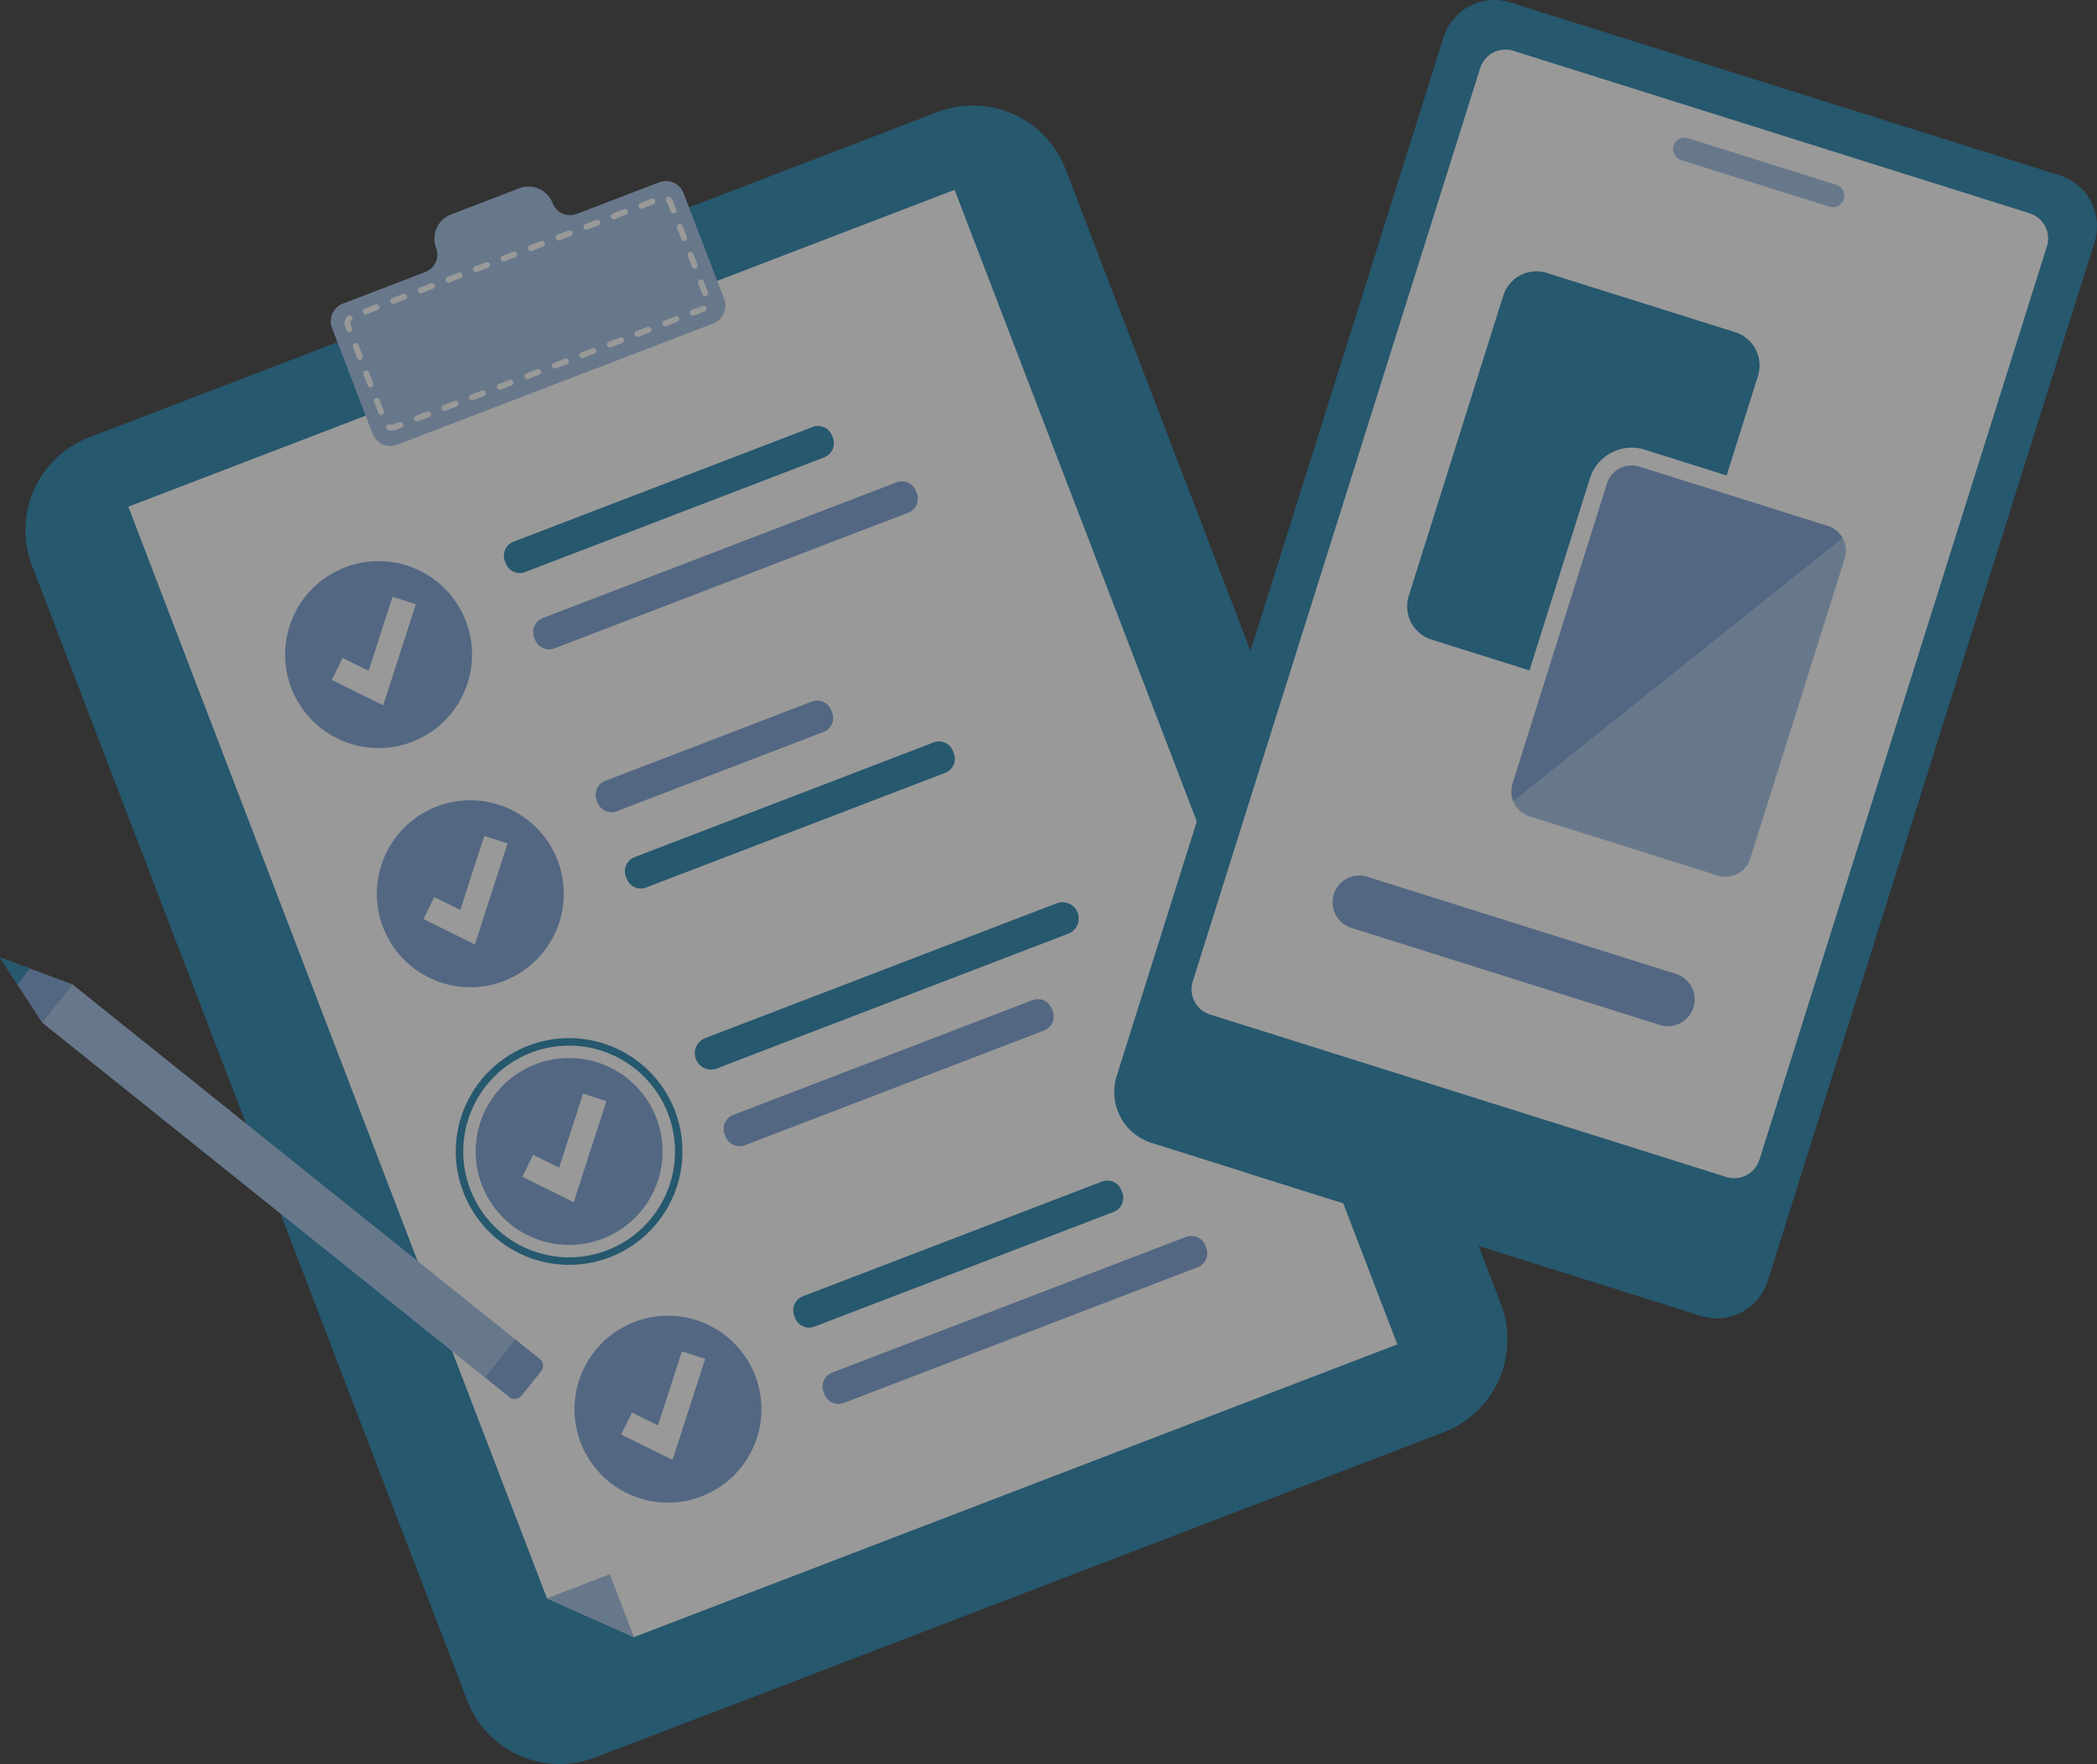 <svg xmlns="http://www.w3.org/2000/svg" xmlns:xlink="http://www.w3.org/1999/xlink" width="314.609" height="264.656" viewBox="0 0 314.609 264.656"><rect x="0" y="0" width="314.609" height="264.656" fill="#333333" stroke="none"/><defs><clipPath id="clip-path"><rect id="Rectangle_6440" data-name="Rectangle 6440" width="314.609" height="264.656" transform="translate(0 0)" fill="none"></rect></clipPath></defs><g id="Group_11472" data-name="Group 11472" transform="translate(0 0.003)" opacity="0.5"><g id="Group_11471" data-name="Group 11471" transform="translate(0 -0.003)" clip-path="url(#clip-path)"><path id="Path_11207" data-name="Path 11207" d="M187.363,139.551,252.64,309.77a14.9,14.9,0,0,1-8.574,19.246l-127.254,48.8-.252.094a14.887,14.887,0,0,1-18.991-8.672L32.291,199.019a14.9,14.9,0,0,1,8.573-19.246l127.254-48.8a14.9,14.9,0,0,1,19.244,8.578" transform="translate(-27.488 -114.152)" fill="#197daa"></path><path id="Path_11208" data-name="Path 11208" d="M927.979,367.619l57.849,150.85a14.9,14.9,0,0,1-8.574,19.246l-111.1,42.606c121.118-52.949,61.826-212.7,61.826-212.7" transform="translate(-760.676 -322.851)" fill="#197daa"></path><path id="Path_11209" data-name="Path 11209" d="M158.076,281.394l62.807,163.778,13.057,5.818,114.528-43.92L282.041,233.854Z" transform="translate(-138.826 -205.376)" fill="#fff"></path><path id="Path_11210" data-name="Path 11210" d="M686.89,1948.856l-13.057-5.818,9.438-3.62Z" transform="translate(-591.776 -1703.241)" fill="#9dbde4"></path><path id="Path_11211" data-name="Path 11211" d="M734.872,1629.928a14.022,14.022,0,1,1-18.113-8.072,14.022,14.022,0,0,1,18.113,8.072" transform="translate(-621.565 -1423.531)" fill="#739cd2"></path><path id="Path_11212" data-name="Path 11212" d="M772.944,1681.135l-7.714-3.814,1.627-3.291,3.9,1.929,3.592-11.111,3.493,1.129Z" transform="translate(-672.043 -1462.109)" fill="#fff"></path><path id="Path_11213" data-name="Path 11213" d="M1025.346,1459.141l-44.874,17.209a2.249,2.249,0,0,1-2.905-1.295l-.135-.353a2.249,2.249,0,0,1,1.295-2.905l44.874-17.209a2.249,2.249,0,0,1,2.906,1.295l.135.353a2.25,2.25,0,0,1-1.295,2.906" transform="translate(-858.271 -1277.32)" fill="#197daa"></path><path id="Path_11214" data-name="Path 11214" d="M1069.615,1527.331l-53.081,20.356a2.249,2.249,0,0,1-2.905-1.295l-.135-.353a2.249,2.249,0,0,1,1.295-2.905l53.081-20.356a2.25,2.25,0,0,1,2.906,1.295l.135.353a2.25,2.25,0,0,1-1.295,2.906" transform="translate(-889.941 -1337.206)" fill="#739cd2"></path><path id="Path_11215" data-name="Path 11215" d="M613.113,1312.426A14.022,14.022,0,1,1,595,1304.354a14.022,14.022,0,0,1,18.113,8.072" transform="translate(-514.634 -1144.694)" fill="#739cd2"></path><path id="Path_11216" data-name="Path 11216" d="M651.185,1363.634l-7.714-3.814,1.627-3.291,3.9,1.929,3.592-11.111,3.493,1.129Z" transform="translate(-565.111 -1183.271)" fill="#fff"></path><path id="Path_11217" data-name="Path 11217" d="M893.029,1248.328l44.874-17.209a2.249,2.249,0,0,1,2.906,1.295l.135.353a2.249,2.249,0,0,1-1.295,2.905l-44.874,17.209a2.249,2.249,0,0,1-2.905-1.295l-.135-.353a2.249,2.249,0,0,1,1.295-2.905" transform="translate(-783.01 -1081.066)" fill="#739cd2"></path><path id="Path_11218" data-name="Path 11218" d="M857.541,1131.927l52.728-20.221a2.438,2.438,0,0,1,1.746,4.553l-52.728,20.221a2.438,2.438,0,0,1-1.746-4.553" transform="translate(-751.737 -976.184)" fill="#197daa"></path><path id="Path_11219" data-name="Path 11219" d="M584.61,1311.826a17.006,17.006,0,1,1,9.789-21.968,17.025,17.025,0,0,1-9.789,21.968m-11.777-30.709a15.883,15.883,0,1,0,20.518,9.143,15.9,15.9,0,0,0-20.518-9.143" transform="translate(-493.134 -1123.194)" fill="#197daa"></path><path id="Path_11220" data-name="Path 11220" d="M491.354,994.924a14.022,14.022,0,1,1-18.113-8.072,14.022,14.022,0,0,1,18.113,8.072" transform="translate(-407.703 -865.856)" fill="#739cd2"></path><path id="Path_11221" data-name="Path 11221" d="M529.426,1046.131l-7.714-3.814,1.627-3.291,3.9,1.93,3.592-11.111,3.493,1.129Z" transform="translate(-458.18 -904.434)" fill="#fff"></path><path id="Path_11222" data-name="Path 11222" d="M767.959,867.816l-31,11.89a2.249,2.249,0,0,1-2.905-1.295l-.135-.353a2.249,2.249,0,0,1,1.295-2.906l31-11.89a2.249,2.249,0,0,1,2.905,1.295l.135.353a2.249,2.249,0,0,1-1.295,2.905" transform="translate(-644.409 -758.005)" fill="#739cd2"></path><path id="Path_11223" data-name="Path 11223" d="M817.89,918.171,773.016,935.38a2.249,2.249,0,0,1-2.905-1.295l-.135-.353a2.249,2.249,0,0,1,1.295-2.906l44.874-17.209a2.249,2.249,0,0,1,2.906,1.295l.135.353a2.249,2.249,0,0,1-1.295,2.905" transform="translate(-676.078 -802.228)" fill="#197daa"></path><path id="Path_11224" data-name="Path 11224" d="M378.369,700.3a14.022,14.022,0,1,1-18.113-8.072,14.022,14.022,0,0,1,18.113,8.072" transform="translate(-308.477 -607.113)" fill="#739cd2"></path><path id="Path_11225" data-name="Path 11225" d="M416.442,751.51l-7.714-3.814,1.627-3.29,3.9,1.929,3.592-11.111,3.493,1.129Z" transform="translate(-358.954 -645.691)" fill="#fff"></path><path id="Path_11226" data-name="Path 11226" d="M668.844,529.516,623.97,546.725a2.249,2.249,0,0,1-2.905-1.295l-.135-.353a2.249,2.249,0,0,1,1.295-2.905L667.1,524.962A2.249,2.249,0,0,1,670,526.257l.135.353a2.249,2.249,0,0,1-1.295,2.905" transform="translate(-545.183 -460.902)" fill="#197daa"></path><path id="Path_11227" data-name="Path 11227" d="M713.112,597.706l-53.081,20.356a2.249,2.249,0,0,1-2.905-1.295l-.135-.353a2.249,2.249,0,0,1,1.295-2.905l53.081-20.356a2.249,2.249,0,0,1,2.905,1.295l.135.353a2.249,2.249,0,0,1-1.295,2.905" transform="translate(-576.852 -520.788)" fill="#739cd2"></path><path id="Path_11228" data-name="Path 11228" d="M456.8,223.231l-12.371,4.744a2.808,2.808,0,0,1-3.628-1.617,3.88,3.88,0,0,0-5-2.227l-10.253,3.932a3.88,3.88,0,0,0-2.227,5,2.809,2.809,0,0,1-1.617,3.628l-12.37,4.744a2.828,2.828,0,0,0-1.629,3.656l6.092,15.887a2.824,2.824,0,0,0,2.27,1.792,2.757,2.757,0,0,0,1.386-.16l47.462-18.2a2.832,2.832,0,0,0,1.627-3.658l-6.093-15.887a2.83,2.83,0,0,0-3.655-1.629" transform="translate(-357.891 -195.881)" fill="#9dbde4"></path><path id="Path_11229" data-name="Path 11229" d="M478.5,259.665l-1.655.634a.442.442,0,0,1-.316-.825l1.652-.634.006,0a.442.442,0,0,1,.318.824l-.006,0m-.144-.388h0l-.01-.027Zm-3.992,1.974-1.655.634a.442.442,0,0,1-.316-.825l1.654-.635a.442.442,0,1,1,.316.825m-4.136,1.586-1.654.634a.442.442,0,1,1-.316-.825l1.654-.634a.442.442,0,0,1,.316.825m-4.136,1.586-1.654.634a.442.442,0,1,1-.316-.825l1.654-.634a.442.442,0,1,1,.316.825m-4.136,1.586-1.654.634a.442.442,0,1,1-.316-.825l1.654-.634a.442.442,0,0,1,.316.825m-4.136,1.586-1.654.634a.442.442,0,0,1-.316-.825l1.654-.634a.442.442,0,1,1,.316.825m-4.136,1.586-1.655.634a.442.442,0,0,1-.316-.825l1.654-.634a.442.442,0,0,1,.316.825m-4.136,1.586-1.654.634a.442.442,0,0,1-.316-.825l1.655-.635a.442.442,0,0,1,.316.825m-4.136,1.586-1.654.634a.442.442,0,1,1-.316-.825l1.654-.634a.442.442,0,0,1,.316.825m-4.136,1.586-1.654.634a.442.442,0,1,1-.316-.825l1.654-.634a.442.442,0,1,1,.316.825m-4.136,1.586-1.654.635a.442.442,0,1,1-.316-.825l1.654-.634a.442.442,0,1,1,.316.825m-4.136,1.586-.929.356a1.469,1.469,0,0,1-1.083-.012.442.442,0,1,1,.333-.818.589.589,0,0,0,.434.005l.929-.356a.442.442,0,0,1,.316.825m45.719-19.753a.442.442,0,0,1-.57-.254l-.634-1.654a.442.442,0,0,1,.825-.316l.634,1.654a.442.442,0,0,1-.254.57M430.1,275.182a.442.442,0,0,1-.57-.254l-.634-1.654a.442.442,0,1,1,.825-.316l.634,1.654a.442.442,0,0,1-.254.57m47.046-21.958a.442.442,0,0,1-.57-.254l-.634-1.654a.442.442,0,0,1,.825-.316l.634,1.654a.442.442,0,0,1-.254.571M428.51,271.046a.442.442,0,0,1-.57-.254l-.634-1.654a.442.442,0,1,1,.825-.316l.634,1.654a.442.442,0,0,1-.254.571m47.046-21.959a.442.442,0,0,1-.57-.254l-.634-1.654a.442.442,0,1,1,.825-.316l.634,1.654a.442.442,0,0,1-.254.571M426.924,266.91a.442.442,0,0,1-.57-.254L425.719,265a.442.442,0,0,1,.825-.316l.634,1.654a.442.442,0,0,1-.254.57m47.046-21.959a.442.442,0,0,1-.57-.254l-.489-1.276a.581.581,0,0,0-.122-.194.442.442,0,1,1,.639-.609,1.464,1.464,0,0,1,.308.487l.489,1.276a.442.442,0,0,1-.254.57m-48.632,17.823a.442.442,0,0,1-.571-.254l-.213-.555a1.482,1.482,0,0,1,.322-1.558.442.442,0,1,1,.633.615.6.6,0,0,0-.131.626l.213.555a.442.442,0,0,1-.254.57M470.8,243.6l-1.654.634a.442.442,0,0,1-.316-.825l1.654-.634a.442.442,0,0,1,.316.825m-4.136,1.586-1.654.634a.442.442,0,1,1-.316-.825l1.654-.634a.442.442,0,1,1,.316.825m-4.136,1.586-1.654.634a.442.442,0,0,1-.316-.825l1.654-.634a.442.442,0,1,1,.316.825m-4.136,1.586-1.655.634a.442.442,0,1,1-.316-.825l1.654-.634a.442.442,0,0,1,.316.825m-4.136,1.586-1.654.634a.442.442,0,1,1-.316-.825l1.655-.634a.442.442,0,0,1,.316.825m-4.136,1.586-1.654.634a.442.442,0,0,1-.316-.825l1.654-.634a.442.442,0,0,1,.316.825m-4.136,1.586-1.654.634a.442.442,0,0,1-.316-.825l1.654-.634a.442.442,0,1,1,.316.825m-4.136,1.586-1.654.634a.442.442,0,0,1-.316-.825l1.654-.634a.442.442,0,1,1,.316.825m-4.136,1.586-1.654.634a.442.442,0,0,1-.316-.825l1.654-.634a.442.442,0,1,1,.316.825m-4.136,1.586-1.654.634a.442.442,0,0,1-.316-.825l1.654-.634a.442.442,0,0,1,.316.825m-4.136,1.586-1.654.634a.442.442,0,0,1-.316-.825l1.654-.634a.442.442,0,0,1,.316.825" transform="translate(-372.768 -212.952)" fill="#fff"></path><rect id="Rectangle_6439" data-name="Rectangle 6439" width="7.317" height="85.157" transform="translate(6.278 153.378) rotate(-51.283)" fill="#9dbde4"></rect><path id="Path_11230" data-name="Path 11230" d="M600.869,1658.672l-3.695-2.962L601.75,1650l3.695,2.962a1.291,1.291,0,0,1,.2,1.815l-2.961,3.694a1.291,1.291,0,0,1-1.815.2" transform="translate(-524.452 -1449.069)" fill="#739cd2"></path><path id="Path_11231" data-name="Path 11231" d="M10.856,1183.677l-4.579,5.712L2.6,1183.7,0,1179.666l4.5,1.662Z" transform="translate(0 -1036.009)" fill="#739cd2"></path><path id="Path_11232" data-name="Path 11232" d="M4.5,1181.328,2.6,1183.7,0,1179.666Z" transform="translate(0 -1036.009)" fill="#197daa"></path><path id="Path_11233" data-name="Path 11233" d="M1519.761,36.329l-4.5,14.284a.1.1,0,0,1,0,.014l-44.545,141.54a7.994,7.994,0,0,1-8.684,5.521l-.007.026-.148-.046a8.206,8.206,0,0,1-1.185-.277l-68.325-21.5h0l-14.086-4.433a8.13,8.13,0,0,1-1.129-.452l-.148-.047.009-.026a7.994,7.994,0,0,1-3.956-9.5L1422.1,5.593A7.993,7.993,0,0,1,1432.123.368l82.413,25.937a7.993,7.993,0,0,1,5.225,10.024" transform="translate(-1205.523 0.003)" fill="#197daa"></path><path id="Path_11234" data-name="Path 11234" d="M1657.2,415.757,1612.655,557.3a7.994,7.994,0,0,1-8.684,5.521l-.007.026-.148-.046a8.188,8.188,0,0,1-1.185-.277l-68.325-21.5h0c72.035,18.06,122.343-123.7,122.9-125.26" transform="translate(-1347.461 -365.127)" fill="#197daa"></path><path id="Path_11235" data-name="Path 11235" d="M1548.19,230.224l-77.451-24.376a3.968,3.968,0,0,1-2.594-4.977l43.121-137.013a3.968,3.968,0,0,1,4.977-2.594l77.451,24.375a3.968,3.968,0,0,1,2.594,4.977L1553.167,227.63a3.968,3.968,0,0,1-4.976,2.594" transform="translate(-1289.197 -53.643)" fill="#fff"></path><path id="Path_11236" data-name="Path 11236" d="M2084.764,179.98l-22.24-7a1.72,1.72,0,1,1,1.033-3.281l22.24,7a1.72,1.72,0,0,1-1.033,3.281" transform="translate(-1810.299 -148.964)" fill="#9dbde4"></path><path id="Path_11237" data-name="Path 11237" d="M1765.489,398.418l-28.253-8.892a5.225,5.225,0,0,1-3.415-6.552l14.173-45.034a5.224,5.224,0,0,1,6.552-3.415l28.253,8.892a5.225,5.225,0,0,1,3.415,6.552L1772.041,395a5.224,5.224,0,0,1-6.552,3.415" transform="translate(-1522.469 -293.574)" fill="#197daa"></path><path id="Path_11238" data-name="Path 11238" d="M1903.515,578.135l-14.173,45.034a5.225,5.225,0,0,1-6.552,3.416l-28.252-8.892a5.226,5.226,0,0,1-3.416-6.552l14.174-45.035a5.224,5.224,0,0,1,6.552-3.415l28.253,8.892a5.225,5.225,0,0,1,3.415,6.552" transform="translate(-1625.485 -493.955)" fill="#9dbde4"></path><path id="Path_11239" data-name="Path 11239" d="M1691.115,1101.178l-46.25-14.556a4.016,4.016,0,1,1,2.411-7.661l46.25,14.556a4.016,4.016,0,0,1,2.625,5.036h0a4.016,4.016,0,0,1-5.036,2.625" transform="translate(-1442.089 -947.405)" fill="#739cd2"></path><path id="Path_11240" data-name="Path 11240" d="M1902.978,573.824l-51.555,41.2h0a5.2,5.2,0,0,1-.3-3.881l14.174-45.035a5.224,5.224,0,0,1,6.552-3.415l28.253,8.892a5.2,5.2,0,0,1,2.878,2.242" transform="translate(-1625.485 -493.955)" fill="#739cd2"></path><path id="Path_11241" data-name="Path 11241" d="M1874.736,618.537a6.539,6.539,0,0,1-1.965-.3l-28.252-8.892a6.567,6.567,0,0,1-4.288-8.226l14.173-45.034a6.567,6.567,0,0,1,8.226-4.288l28.252,8.892a6.567,6.567,0,0,1,4.288,8.226L1881,613.946a6.572,6.572,0,0,1-6.261,4.591m-1.163-2.85a3.894,3.894,0,0,0,4.878-2.543l14.173-45.034a3.894,3.894,0,0,0-2.542-4.878l-28.253-8.892a3.894,3.894,0,0,0-4.878,2.542l-14.173,45.034a3.894,3.894,0,0,0,2.542,4.878Z" transform="translate(-1615.867 -484.332)" fill="#fff"></path></g></g></svg>